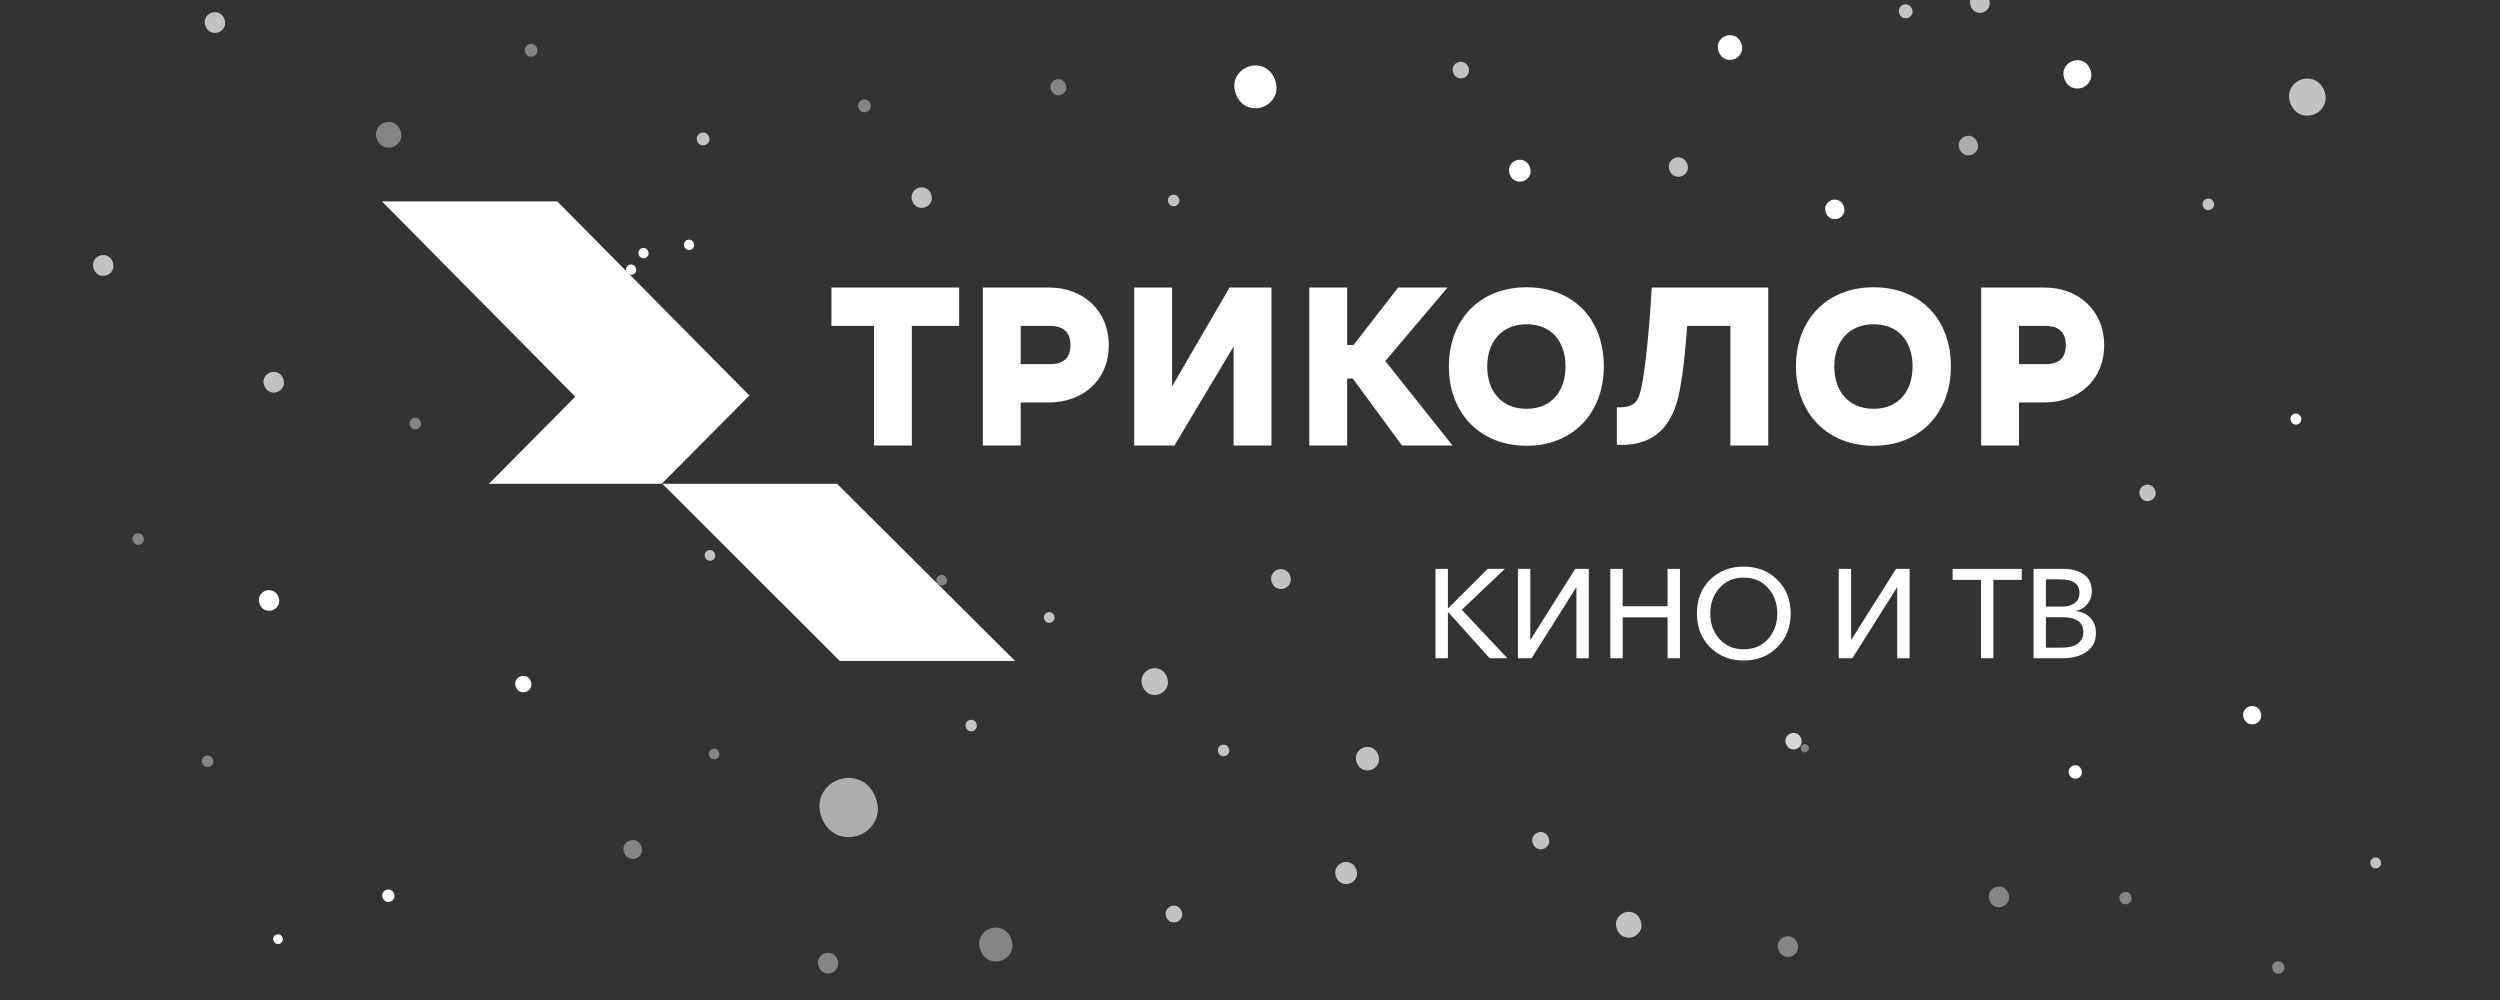 <svg width="180" height="72" viewBox="0 0 180 72" fill="none" xmlns="http://www.w3.org/2000/svg">
<rect x="0" y="0" width="180" height="72" fill="#333333" stroke="none"/>
<g clip-path="url(#clip0_6185_63202)">
<g clip-path="url(#clip1_6185_63202)">
<rect x="154.976" y="36.25" width="1.188" height="1.188" rx="0.594" transform="rotate(-159.901 154.976 36.25)" fill="white" fill-opacity="0.7"/>
<rect x="121.258" y="12.924" width="1.398" height="1.398" rx="0.699" transform="rotate(-159.901 121.258 12.924)" fill="white" fill-opacity="0.7"/>
<rect x="165.544" y="30.683" width="0.795" height="0.795" rx="0.398" transform="rotate(-159.901 165.544 30.683)" fill="white"/>
<rect x="159.247" y="15.251" width="0.84" height="0.84" rx="0.42" transform="rotate(-159.901 159.247 15.251)" fill="white" fill-opacity="0.7"/>
<rect x="171.287" y="62.641" width="0.795" height="0.795" rx="0.398" transform="rotate(-159.901 171.287 62.641)" fill="white" fill-opacity="0.7"/>
<rect x="97.399" y="63.882" width="1.595" height="1.595" rx="0.798" transform="rotate(-159.901 97.399 63.882)" fill="white" fill-opacity="0.7"/>
<rect x="88.346" y="54.567" width="0.836" height="0.836" rx="0.418" transform="rotate(-159.901 88.346 54.567)" fill="white" fill-opacity="0.7"/>
<rect x="84.75" y="14.97" width="0.836" height="0.836" rx="0.418" transform="rotate(-159.901 84.75 14.97)" fill="white" fill-opacity="0.7"/>
<rect x="20.154" y="28.479" width="1.496" height="1.496" rx="0.748" transform="rotate(-159.901 20.154 28.479)" fill="white" fill-opacity="0.7"/>
<rect x="60.064" y="70.3" width="1.489" height="1.489" rx="0.745" transform="rotate(-159.901 60.064 70.3)" fill="white" fill-opacity="0.4"/>
<rect x="28.226" y="65.067" width="0.894" height="0.894" rx="0.447" transform="rotate(-159.901 28.226 65.067)" fill="white"/>
<rect x="20.226" y="68.067" width="0.7" height="0.7" rx="0.35" transform="rotate(-159.901 20.226 68.067)" fill="white"/>
<rect x="129.174" y="69.108" width="1.489" height="1.489" rx="0.745" transform="rotate(-159.901 129.174 69.108)" fill="white" fill-opacity="0.4"/>
<rect x="19.812" y="44.188" width="1.489" height="1.489" rx="0.745" transform="rotate(-159.901 19.812 44.188)" fill="white"/>
<rect x="72.424" y="69.568" width="2.436" height="2.436" rx="1.218" transform="rotate(-159.901 72.424 69.568)" fill="white" fill-opacity="0.4"/>
<rect x="28.536" y="10.897" width="1.858" height="1.858" rx="0.929" transform="rotate(-159.901 28.536 10.897)" fill="white" fill-opacity="0.4"/>
<rect x="130.122" y="54.258" width="0.596" height="0.596" rx="0.298" transform="rotate(-159.901 130.122 54.258)" fill="white" fill-opacity="0.4"/>
<rect x="129.49" y="54.129" width="1.192" height="1.192" rx="0.596" transform="rotate(-159.901 129.49 54.129)" fill="white" fill-opacity="0.8"/>
<rect x="50.899" y="10.599" width="0.929" height="0.929" rx="0.465" transform="rotate(-159.901 50.899 10.599)" fill="white" fill-opacity="0.7"/>
<rect x="49.832" y="18.107" width="0.745" height="0.745" rx="0.372" transform="rotate(-159.901 49.832 18.107)" fill="white"/>
<rect x="46.555" y="18.703" width="0.745" height="0.745" rx="0.372" transform="rotate(-159.901 46.555 18.703)" fill="white"/>
<rect x="45.662" y="19.894" width="0.745" height="0.745" rx="0.372" transform="rotate(-159.901 45.662 19.894)" fill="white"/>
<rect x="41.779" y="26.842" width="1.051" height="1.051" rx="0.526" transform="rotate(-159.901 41.779 26.842)" fill="white"/>
<rect x="43.809" y="24.789" width="1.309" height="1.309" rx="0.655" transform="rotate(-159.901 43.809 24.789)" fill="white"/>
<rect x="62.371" y="60.876" width="4.263" height="4.263" rx="2.132" transform="rotate(-159.901 62.371 60.876)" fill="white" fill-opacity="0.6"/>
<rect x="7.878" y="20.071" width="1.496" height="1.496" rx="0.748" transform="rotate(-159.901 7.878 20.071)" fill="white" fill-opacity="0.7"/>
<rect x="15.92" y="2.582" width="1.496" height="1.496" rx="0.748" transform="rotate(-159.901 15.92 2.582)" fill="white" fill-opacity="0.7"/>
<rect x="36.281" y="17.488" width="1.223" height="1.223" rx="0.612" transform="rotate(-159.901 36.281 17.488)" fill="white" fill-opacity="0.7"/>
<rect x="30.149" y="31.032" width="0.834" height="0.834" rx="0.417" transform="rotate(-159.901 30.149 31.032)" fill="white" fill-opacity="0.4"/>
<rect x="10.197" y="39.348" width="0.834" height="0.834" rx="0.417" transform="rotate(-159.901 10.197 39.348)" fill="white" fill-opacity="0.4"/>
<rect x="15.197" y="55.348" width="0.834" height="0.834" rx="0.417" transform="rotate(-159.901 15.197 55.348)" fill="white" fill-opacity="0.4"/>
<rect x="84.883" y="66.588" width="1.214" height="1.214" rx="0.607" transform="rotate(-159.901 84.883 66.588)" fill="white" fill-opacity="0.7"/>
<rect x="70.171" y="52.775" width="0.833" height="0.833" rx="0.416" transform="rotate(-159.901 70.171 52.775)" fill="white" fill-opacity="0.7"/>
<rect x="111.305" y="61.327" width="1.246" height="1.246" rx="0.623" transform="rotate(-159.901 111.305 61.327)" fill="white" fill-opacity="0.7"/>
<rect x="83.715" y="50.313" width="1.933" height="1.933" rx="0.966" transform="rotate(-159.901 83.715 50.313)" fill="white" fill-opacity="0.7"/>
<rect x="162.552" y="52.342" width="1.325" height="1.325" rx="0.663" transform="rotate(-159.901 162.552 52.342)" fill="white"/>
<rect x="117.824" y="67.78" width="1.866" height="1.866" rx="0.933" transform="rotate(-159.901 117.824 67.78)" fill="white" fill-opacity="0.7"/>
<rect x="166.924" y="8.707" width="2.673" height="2.673" rx="1.337" transform="rotate(-159.901 166.924 8.707)" fill="white" fill-opacity="0.7"/>
<rect x="91.308" y="8.23" width="3.081" height="3.081" rx="1.541" transform="rotate(-159.901 91.308 8.23)" fill="white"/>
<rect x="125.088" y="4.565" width="1.783" height="1.783" rx="0.891" transform="rotate(-159.901 125.088 4.565)" fill="white"/>
<rect x="150.179" y="6.664" width="2.042" height="2.042" rx="1.021" transform="rotate(-159.901 150.179 6.664)" fill="white"/>
<rect x="132.525" y="15.981" width="1.41" height="1.41" rx="0.705" transform="rotate(-159.901 132.525 15.981)" fill="white"/>
<rect x="142.143" y="11.386" width="1.41" height="1.41" rx="0.705" transform="rotate(-159.901 142.143 11.386)" fill="white" fill-opacity="0.6"/>
<rect x="149.709" y="56.206" width="0.971" height="0.971" rx="0.486" transform="rotate(-159.901 149.709 56.206)" fill="white"/>
<rect x="137.507" y="1.461" width="1.005" height="1.005" rx="0.503" transform="rotate(-159.901 137.507 1.461)" fill="white" fill-opacity="0.7"/>
<rect x="142.982" y="1.128" width="1.442" height="1.442" rx="0.721" transform="rotate(-159.901 142.982 1.128)" fill="white" fill-opacity="0.7"/>
<rect x="109.896" y="13.302" width="1.578" height="1.578" rx="0.789" transform="rotate(-159.901 109.896 13.302)" fill="white"/>
<rect x="105.537" y="5.813" width="1.197" height="1.197" rx="0.598" transform="rotate(-159.901 105.537 5.813)" fill="white" fill-opacity="0.7"/>
<rect x="144.367" y="65.533" width="1.489" height="1.489" rx="0.745" transform="rotate(-159.901 144.367 65.533)" fill="white" fill-opacity="0.4"/>
<rect x="164.303" y="70.235" width="0.894" height="0.894" rx="0.447" transform="rotate(-159.901 164.303 70.235)" fill="white" fill-opacity="0.4"/>
<rect x="153.303" y="65.235" width="0.894" height="0.894" rx="0.447" transform="rotate(-159.901 153.303 65.235)" fill="white" fill-opacity="0.4"/>
<rect x="98.962" y="55.711" width="1.695" height="1.695" rx="0.847" transform="rotate(-159.901 98.962 55.711)" fill="white" fill-opacity="0.7"/>
<rect x="92.657" y="42.615" width="1.439" height="1.439" rx="0.719" transform="rotate(-159.901 92.657 42.615)" fill="white" fill-opacity="0.7"/>
<rect x="62.517" y="8.216" width="0.929" height="0.929" rx="0.465" transform="rotate(-159.901 62.517 8.216)" fill="white" fill-opacity="0.4"/>
<rect x="38.517" y="4.216" width="0.929" height="0.929" rx="0.465" transform="rotate(-159.901 38.517 4.216)" fill="white" fill-opacity="0.4"/>
<rect x="66.804" y="15.178" width="1.481" height="1.481" rx="0.74" transform="rotate(-159.901 66.804 15.178)" fill="white" fill-opacity="0.7"/>
<rect x="76.55" y="7.029" width="1.164" height="1.164" rx="0.582" transform="rotate(-159.901 76.55 7.029)" fill="white" fill-opacity="0.4"/>
<rect x="68.031" y="42.274" width="0.774" height="0.774" rx="0.387" transform="rotate(-159.901 68.031 42.274)" fill="white" fill-opacity="0.4"/>
<rect x="75.776" y="44.955" width="0.774" height="0.774" rx="0.387" transform="rotate(-159.901 75.776 44.955)" fill="white" fill-opacity="0.7"/>
<rect x="61.477" y="42.274" width="0.774" height="0.774" rx="0.387" transform="rotate(-159.901 61.477 42.274)" fill="white" fill-opacity="0.7"/>
<rect x="51.349" y="40.487" width="0.774" height="0.774" rx="0.387" transform="rotate(-159.901 51.349 40.487)" fill="white" fill-opacity="0.7"/>
<rect x="51.647" y="54.785" width="0.774" height="0.774" rx="0.387" transform="rotate(-159.901 51.647 54.785)" fill="white" fill-opacity="0.4"/>
<rect x="45.964" y="62.035" width="1.359" height="1.359" rx="0.68" transform="rotate(-159.901 45.964 62.035)" fill="white" fill-opacity="0.4"/>
<rect x="64.84" y="45.182" width="1.183" height="1.183" rx="0.592" transform="rotate(-159.901 64.84 45.182)" fill="white"/>
<rect x="38.031" y="50.011" width="1.183" height="1.183" rx="0.592" transform="rotate(-159.901 38.031 50.011)" fill="white"/>
</g>
<path d="M103.358 47.394V40.96H104.249V43.795H104.267L107.111 40.96H108.344L105.248 43.904L108.533 47.394H107.255L104.267 44.068H104.249V47.394H103.358Z" fill="white"/>
<path d="M109.291 47.394V40.96H110.182V46.058H110.2L113.413 40.96H114.394V47.394H113.503V42.296H113.485L110.272 47.394H109.291Z" fill="white"/>
<path d="M115.944 47.394V40.96H116.835V43.65H120.066V40.96H120.957V47.394H120.066V44.449H116.835V47.394H115.944Z" fill="white"/>
<path d="M125.543 47.557C124.571 47.557 123.767 47.239 123.131 46.603C122.495 45.967 122.177 45.155 122.177 44.168C122.177 43.174 122.492 42.365 123.122 41.741C123.758 41.111 124.565 40.796 125.543 40.796C126.521 40.796 127.328 41.111 127.964 41.741C128.606 42.365 128.927 43.174 128.927 44.168C128.927 45.155 128.606 45.967 127.964 46.603C127.328 47.239 126.521 47.557 125.543 47.557ZM125.543 46.748C126.269 46.748 126.854 46.503 127.298 46.012C127.742 45.516 127.964 44.901 127.964 44.168C127.964 43.441 127.742 42.829 127.298 42.332C126.854 41.835 126.269 41.587 125.543 41.587C124.829 41.587 124.25 41.835 123.806 42.332C123.362 42.829 123.14 43.441 123.14 44.168C123.14 44.901 123.362 45.516 123.806 46.012C124.25 46.503 124.829 46.748 125.543 46.748Z" fill="white"/>
<path d="M132.389 47.394V40.96H133.28V46.058H133.298L136.511 40.96H137.492V47.394H136.601V42.296H136.583L133.37 47.394H132.389Z" fill="white"/>
<path d="M142.633 47.394V41.751H140.59V40.96H145.567V41.751H143.524V47.394H142.633Z" fill="white"/>
<path d="M146.416 47.394V40.96H148.612C149.164 40.96 149.635 41.09 150.025 41.351C150.415 41.611 150.61 42.023 150.61 42.587C150.61 42.932 150.508 43.229 150.304 43.477C150.106 43.725 149.836 43.895 149.494 43.986V44.004C149.914 44.053 150.253 44.216 150.511 44.495C150.775 44.773 150.907 45.131 150.907 45.567C150.907 46.161 150.682 46.615 150.232 46.93C149.788 47.239 149.215 47.394 148.513 47.394H146.416ZM147.307 46.63H148.423C148.705 46.63 148.957 46.6 149.179 46.539C149.401 46.479 149.593 46.364 149.755 46.194C149.923 46.018 150.007 45.794 150.007 45.522C150.007 44.801 149.506 44.44 148.504 44.44H147.307V46.63ZM147.307 43.677H148.468C148.834 43.677 149.134 43.595 149.368 43.432C149.602 43.262 149.719 43.011 149.719 42.677C149.719 42.035 149.254 41.714 148.324 41.714H147.307V43.677Z" fill="white"/>
<path d="M47.646 34.829L47.687 34.829L47.666 34.809L47.646 34.829ZM47.979 34.835L47.687 34.829L60.462 47.588H73.085L60.268 34.835H47.979ZM40.123 14.5H27.5L41.419 28.564L35.197 34.835H47.645L47.646 34.789L47.666 34.809L53.957 28.476L40.123 14.5ZM134.905 20.684C131.528 20.684 129.309 23.015 129.309 26.391C129.309 29.767 131.578 32.096 134.905 32.096C138.234 32.096 140.464 29.741 140.464 26.37C140.464 23 138.283 20.684 134.905 20.684ZM134.905 29.433C133.086 29.433 132.069 28.163 132.069 26.391C132.069 24.618 133.105 23.347 134.905 23.347C136.706 23.347 137.705 24.605 137.705 26.37C137.705 28.134 136.725 29.433 134.905 29.433ZM147.221 20.704H142.643V32.078H145.368V28.976H147.19C149.612 28.976 151.5 27.396 151.5 24.856C151.5 22.346 149.635 20.704 147.221 20.704ZM147.285 26.218H145.368V23.461H147.237C148.185 23.461 148.74 23.871 148.74 24.856C148.74 25.802 148.201 26.218 147.285 26.218ZM62.929 32.078H65.654V23.461H69.06V20.704H59.863V23.461H62.929V32.078ZM75.554 20.704H70.764V32.078H73.489V28.976H75.522C77.944 28.976 79.831 27.396 79.831 24.856C79.831 22.346 77.967 20.704 75.554 20.704ZM75.616 26.218H73.489V23.461H75.569C76.517 23.461 77.072 23.871 77.072 24.856C77.072 25.802 76.532 26.218 75.616 26.218ZM118.605 24.834C118.497 25.89 118.37 26.928 118.221 27.697C117.993 28.872 117.775 29.362 116.412 29.329V32.02C116.753 32.03 116.856 32.035 117.082 32.023C119.309 31.909 120.483 30.469 120.921 28.2C121.073 27.415 121.184 26.613 121.273 25.794C121.356 25.013 121.42 24.151 121.478 23.461H124.588V32.078H127.313V20.704H118.921C118.845 22.083 118.744 23.473 118.605 24.834ZM109.917 20.684C106.54 20.684 104.32 23.015 104.32 26.391C104.32 29.767 106.589 32.096 109.917 32.096C113.246 32.096 115.476 29.741 115.476 26.37C115.476 23 113.295 20.684 109.917 20.684ZM109.917 29.433C108.098 29.433 107.08 28.163 107.08 26.391C107.08 24.618 108.116 23.347 109.917 23.347C111.718 23.347 112.717 24.605 112.717 26.37C112.717 28.134 111.737 29.433 109.917 29.433ZM84.39 27.817V20.704H81.665V32.078H84.56L88.819 24.946V32.078H91.544V20.704H88.526L84.39 27.817ZM104.22 20.704H100.668L97.456 24.84H96.995V20.704H94.269V32.078H96.995V27.253H97.401L100.944 32.078H104.585L99.741 25.994L104.22 20.704Z" fill="white"/>
</g>
<defs>
<clipPath id="clip0_6185_63202">
<rect width="180" height="72" fill="white"/>
</clipPath>
<clipPath id="clip1_6185_63202">
<rect width="180" height="72" fill="white"/>
</clipPath>
</defs>
</svg>
